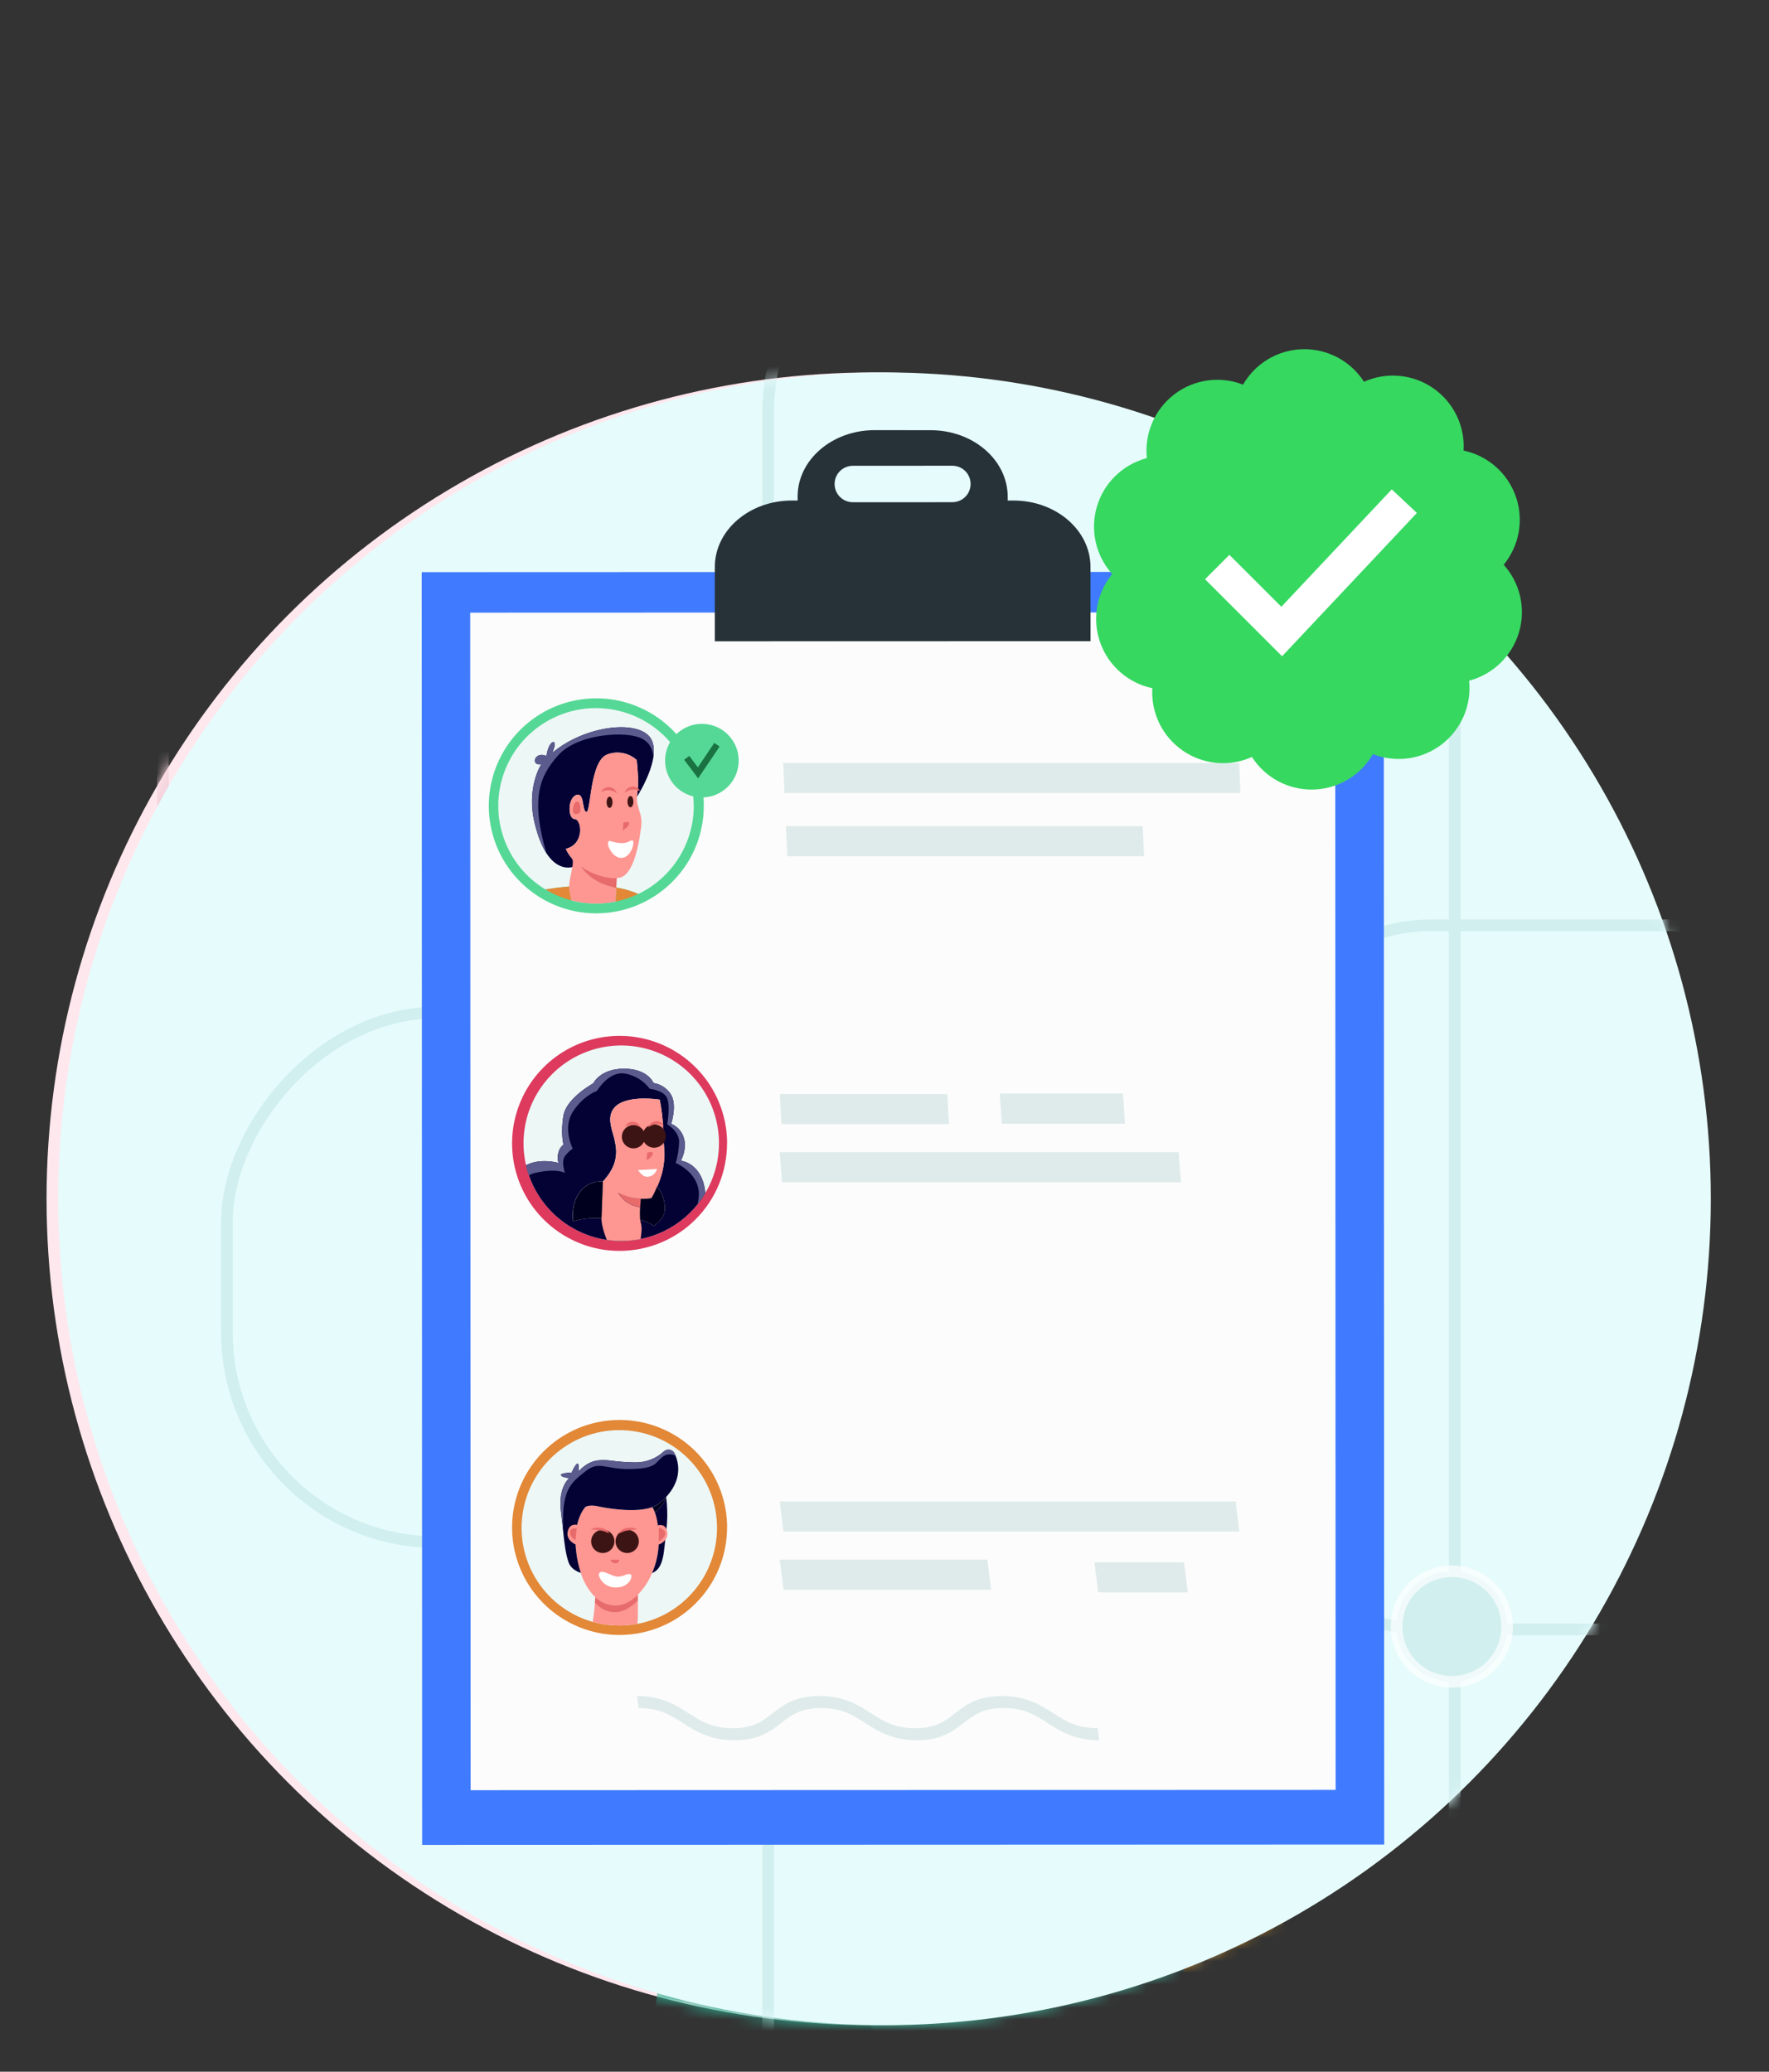<?xml version="1.0" encoding="UTF-8"?>
<svg width="152px" height="178px" viewBox="0 0 152 178" version="1.1" xmlns="http://www.w3.org/2000/svg" xmlns:xlink="http://www.w3.org/1999/xlink">
    <rect x="0" y="0" width="152" height="178" fill="#333333" stroke="none"/>
    <title>1 copy</title>
    <defs>
        <circle id="path-1" cx="71" cy="71" r="71"></circle>
        <circle id="path-3" cx="71" cy="71" r="71"></circle>
    </defs>
    <g id="1-copy" stroke="none" stroke-width="1" fill="none" fill-rule="evenodd">
        <g id="fghgfd" transform="translate(4, 32)">
            <mask id="mask-2" fill="white">
                <use xlink:href="#path-1"></use>
            </mask>
            <use id="Mask" fill="#FFE7EE" xlink:href="#path-1"></use>
            <g id="Group-9" mask="url(#mask-2)" stroke="#F4D3DD">
                <g transform="translate(9.5, -18.5)" id="Rectangle">
                    <rect x="107" y="18" width="57" height="92" rx="14"></rect>
                    <rect transform="translate(82.5, 42.5) rotate(90) translate(-82.5, -42.5) " x="40.5" y="-39.5" width="84" height="164" rx="14"></rect>
                </g>
            </g>
            <g mask="url(#mask-2)" fill-rule="nonzero">
                <g transform="translate(29, 9)">
                    <path d="M7.848,49.842 L9.18,43.056 C9.18,43.056 9.18,35.154 9.225,34.848 L8.28,34.569 L6.48,35.361 L4.077,36.585 L1.719,41.004 L1.143,47.043 L1.989,50.823 C1.989,50.823 3.951,51.975 7.848,49.842 Z" id="Path" fill="#F4A391"></path>
                    <polygon id="Path" fill="#F4A391" points="8.559 43.812 10.206 41.526 12.537 40.068 12.879 40.365 11.259 44.442 10.107 48.222 7.848 49.842 7.596 47.232"></polygon>
                    <path d="M8.001,49.041 C8.001,49.041 7.263,56.34 11.205,73.125 C12.285,77.715 7.083,78.741 7.245,83.421 L0.828,81.945 C0.038,77.718 -0.186,73.406 0.162,69.12 C1.134,58.014 1.962,50.823 1.962,50.823 C1.962,50.823 7.785,47.889 8.001,49.041 Z" id="Path" fill="#F4A391"></path>
                    <path d="M24.372,49.653 C24.372,49.653 21.222,63.153 11.205,73.125 C8.856,77.165 5.194,80.278 0.828,81.945 C0.828,81.945 2.142,98.145 16.011,86.049 C30.744,73.143 29.7,68.688 32.625,64.8 C35.55,60.912 34.911,46.449 34.911,46.449 L24.372,49.653 Z" id="Path" fill="#4236AB"></path>
                    <path d="M57.123,25.056 C57.123,25.056 60.615,12.996 59.688,10.449 C58.729,10.703 57.713,10.346 57.123,9.549 C56.025,8.1 51.066,-0.9 47.745,1.206 C44.424,3.312 45.369,4.608 42.543,5.166 C39.717,5.724 34.713,3.366 34.29,7.245 C33.867,11.124 32.706,12.24 30.744,14.121 C28.782,16.002 30.852,18.747 31.419,20.349 C31.986,21.951 33.777,22.608 33.777,25.434 C33.777,28.26 35.397,27.846 36.684,28.98 C37.971,30.114 42.084,22.329 42.264,22.041 C42.444,21.753 49.896,17.613 51.12,17.613 C52.344,17.613 57.123,25.056 57.123,25.056 Z" id="Path" fill="#2A265A"></path>
                    <path d="M66.456,120.519 C66.456,120.519 73.341,120.843 78.228,125.127 C83.115,129.411 89.028,151.641 85.428,160.785 C81.828,169.929 69.408,183.006 62.604,165.726 C55.8,148.446 63.369,122.328 66.456,120.519 Z" id="Path" fill="#F6A310"></path>
                    <path d="M26.892,103.932 C26.892,103.932 21.024,148.797 17.802,175.032 C17.802,175.032 41.355,177.48 41.769,171.909 C42.804,157.635 53.847,107.46 53.847,107.46 L26.892,103.932 Z" id="Path" fill="#2DB193"></path>
                    <path d="M67.5,178.2 C69.786,178.029 72.072,177.894 74.358,177.768 C74.358,177.192 75.492,175.185 75.411,174.618 C69.165,132.507 66.411,111.447 66.411,111.447 C61.632,108.288 53.766,106.002 47.295,106.046 C47.124,108.603 28.557,104.886 28.395,107.505 C27.756,117.315 43.344,134.631 43.317,134.982 C48.654,150.228 51.417,165.78 53.829,179.154 C57.708,178.506 63.666,178.452 67.5,178.2 Z" id="Path" fill="#44D7B6"></path>
                    <path d="M67.311,47.16 C67.311,47.16 63.603,44.775 48.582,44.46 C48.582,44.46 35.982,43.002 27.486,47.565 L27.486,47.565 C26.979,49.288 26.086,50.873 24.876,52.2 C26.28,59.823 28.575,86.265 24.372,120.195 C24.372,120.195 57.213,127.746 68.967,125.865 C68.967,125.838 66.213,78.246 67.311,47.16 Z" id="Path" fill="#564ABB"></path>
                    <path d="M54.981,30.825 C54.981,30.825 52.587,40.158 53.766,46.278 C53.766,46.278 45.864,49.824 42.021,46.143 C42.021,46.143 42.327,31.824 39.195,29.565 C36.063,27.306 54.981,30.825 54.981,30.825 Z" id="Path" fill="#E6846E"></path>
                    <path d="M61.2,45.675 C61.2,45.675 46.431,63.297 34.29,45.351 C34.29,45.351 41.733,40.185 42.507,39.393 C43.281,38.601 52.632,39.834 52.632,39.834 C52.632,39.834 60.084,45.675 61.2,45.675 Z" id="Path" fill="#EB9B89"></path>
                    <path d="M37.116,43.371 C37.116,43.371 32.4,59.4 33.012,81.162 C33.435,95.769 30.564,104.328 29.808,118.125 C29.718,119.925 24.408,120.168 24.408,120.168 C24.408,120.168 24.408,95.778 26.208,82.125 C27.036,75.744 24.408,49.653 24.408,49.653 C27.704,46.036 32.241,43.793 37.116,43.371 Z" id="Path" fill="#564ABB"></path>
                    <rect id="Rectangle" fill="#F6A310" transform="translate(27.651, 81.168) rotate(-4.58) translate(-27.651, -81.168) " x="15.789" y="66.124" width="23.724" height="30.087"></rect>
                    <rect id="Rectangle" fill="#FFFFFF" transform="translate(26.536, 82.046) rotate(-4.58) translate(-26.536, -82.046) " x="15.493" y="66.751" width="22.086" height="30.591"></rect>
                    <rect id="Rectangle" fill="#FBBF4E" transform="translate(27.759, 82.532) rotate(-4.58) translate(-27.759, -82.532) " x="15.897" y="67.488" width="23.724" height="30.087"></rect>
                    <rect id="Rectangle" fill="#FFFFFF" transform="translate(26.314, 72.487) rotate(-4.58) translate(-26.314, -72.487) " x="17.953" y="70.102" width="16.722" height="4.77"></rect>
                    <path d="M24.876,83.268 L26.37,83.403 C26.37,83.403 38.808,83.979 45.747,83.052 C52.686,82.125 47.421,93.951 47.421,93.951 L45.747,94.32 L24.876,90.099 L24.876,83.268 Z" id="Path" fill="#F4A391"></path>
                    <path d="M57.906,43.785 C57.906,43.785 68.499,44.802 74.304,51.705 C77.535,55.53 77.499,78.246 64.8,94.32 C64.8,94.32 50.607,95.976 45.729,94.32 C45.729,94.32 46.998,85.455 45.729,83.052 L59.85,81.162 C59.85,81.162 63.792,66.528 59.85,51.228 L57.906,43.785 Z" id="Path" fill="#6558CF"></path>
                    <path d="M57.375,81.495 C57.72,81.427 58.068,81.382 58.419,81.36 C58.907,81.335 59.391,81.269 59.868,81.162 C59.944,80.857 60.037,80.556 60.147,80.262 C60.161,79.857 60.237,79.456 60.372,79.074 C60.615,60.867 62.487,45.54 62.622,44.19 C62.757,42.84 59.544,41.49 57.906,42.948 C57.906,42.948 54.306,63.738 57.087,81.468 C57.132,81.468 57.321,81.513 57.375,81.495 Z" id="Path" fill="#FBBF4E"></path>
                    <path d="M61.866,94.608 C61.836,94.613 61.806,94.613 61.776,94.608 C61.092,94.608 60.408,94.698 59.724,94.707 L59.724,94.707 C62.676,108.72 65.781,121.122 69.975,129.06 L72.099,127.53 C72.099,127.53 65.034,110.898 61.866,94.608 Z" id="Path" fill="#FBBF4E"></path>
                    <path d="M56.025,26.406 C55.692,28.143 54.981,30.267 55.962,30.456 C56.943,30.645 59.256,28.827 59.562,27.09 C59.868,25.353 59.4,23.796 58.41,23.607 C57.42,23.418 56.358,24.669 56.025,26.406 Z" id="Path" fill="#F4A391"></path>
                    <path d="M35.298,26.442 C35.541,28.188 37.998,30.609 38.961,30.474 C39.924,30.339 39.132,27.684 38.889,25.974 C38.646,24.264 37.629,22.923 36.639,23.067 C35.649,23.211 35.046,24.696 35.298,26.442 Z" id="Path" fill="#F4A391"></path>
                    <path d="M54.819,11.448 C52.664,9.469 49.834,8.387 46.908,8.424 C43.911,8.424 39.627,10.224 37.971,13.437 C35.1,19.08 38.412,27.9 39.438,31.662 C42.3,42.3 53.208,42.705 55.746,31.941 C57.51,24.435 59.085,15.606 54.819,11.448 Z" id="Path" fill="#F4A391"></path>
                    <path d="M57.6,24.174 C58.248,18.981 57.96,14.112 55.08,11.313 C52.874,9.284 49.978,8.17 46.98,8.199 C43.902,8.199 39.492,10.044 37.791,13.356 C36.378,16.11 36.405,19.593 36.936,22.914 C37.008,23.058 37.071,23.22 37.134,23.364 C37.134,23.364 37.899,15.75 39.294,15.822 C40.689,15.894 45.594,17.244 47.844,17.019 C47.844,17.019 53.397,17.388 55.287,15.525 C56.034,14.706 57.753,19.728 57.6,24.174 Z" id="Path" fill="#2A265A"></path>
                    <path d="M27,83.7 L20.7,77.985 L17.667,79.2 L12.186,78.759 C12.186,78.759 10.656,82.422 11.286,83.088 C11.916,83.754 11.835,86.94 11.835,86.94 C11.835,86.94 15.174,89.64 17.451,90.036 C19.967,90.229 22.495,90.229 25.011,90.036 L27,83.7 Z" id="Path" fill="#F4A391"></path>
                </g>
            </g>
        </g>
        <circle id="Oval" stroke-opacity="0.616" stroke="#FFFFFF" fill="#F4D3DD" cx="120.5" cy="73.5" r="4"></circle>
        <g id="Group" transform="translate(5, 30)">
            <g id="hjkh" transform="translate(0, 2)">
                <mask id="mask-4" fill="white">
                    <use xlink:href="#path-3"></use>
                </mask>
                <use id="Mask" fill="#E6FBFB" xlink:href="#path-3"></use>
                <g id="Group-13" mask="url(#mask-4)">
                    <g transform="translate(100.5, 77.5) scale(1, -1) translate(-100.5, -77.5) translate(14, -15)">
                        <rect id="Rectangle" stroke="#D1EFEF" fill="none" x="0.5" y="69.5" width="86" height="45.5" rx="18"></rect>
                        <rect id="Rectangle" stroke="#D1EFEF" fill="none" x="86" y="62" width="86" height="60.5" rx="18"></rect>
                        <rect id="Rectangle" stroke="#D1EFEF" fill="none" transform="translate(76.5, 92.5) rotate(90) translate(-76.5, -92.5) " x="-15.5" y="63" width="184" height="59" rx="18"></rect>
                        <circle id="Oval" stroke-opacity="0.682" stroke="#FFFFFF" fill="#D1EFEF" fill-rule="evenodd" cx="105.75" cy="62.25" r="4.75"></circle>
                        <circle id="Oval" stroke-opacity="0.682" stroke="#FFFFFF" fill="#D1EFEF" fill-rule="evenodd" cx="86.25" cy="89.25" r="3.25"></circle>
                    </g>
                </g>
            </g>
            <g id="gjhht" transform="translate(73, 69.5) rotate(5) translate(-73, -69.5) translate(27, 7)" fill-rule="nonzero">
                <rect id="Rectangle" fill="#407BFF" transform="translate(45.964, 66.839) rotate(-5.02) translate(-45.964, -66.839) " x="4.633" y="12.164" width="82.663" height="109.35"></rect>
                <rect id="Rectangle" fill="#FCFCFC" transform="translate(45.908, 66.235) rotate(-5.02) translate(-45.908, -66.235) " x="8.746" y="15.649" width="74.325" height="101.171"></rect>
                <rect id="Rectangle" fill="#000000" opacity="0.12" transform="translate(41.562, 16.808) rotate(-5.02) translate(-41.562, -16.808) " x="25.423" y="15.306" width="32.28" height="3.004"></rect>
                <path d="M50.128,5.429 L49.629,5.472 L49.6,5.14 C49.319,1.997 46.143,-0.289 42.503,0.029 L37.708,0.445 C34.068,0.763 31.341,3.565 31.618,6.712 L31.647,7.045 L31.148,7.089 C27.508,7.409 24.781,10.209 25.058,13.356 L25.615,19.71 L57.772,16.888 L57.212,10.533 C56.938,7.396 53.762,5.108 50.128,5.429 Z M44.882,6.032 L36.41,6.775 C35.848,6.833 35.297,6.584 34.97,6.123 C34.643,5.661 34.59,5.059 34.831,4.548 C35.073,4.036 35.572,3.695 36.136,3.655 L44.608,2.91 C45.17,2.851 45.721,3.1 46.048,3.562 C46.375,4.023 46.428,4.625 46.187,5.137 C45.945,5.648 45.446,5.99 44.882,6.03 L44.882,6.032 Z" id="Shape" fill="#263238"></path>
            </g>
            <g id="Group-33" transform="translate(37, 30)" fill-rule="nonzero">
                <g id="Checklist" transform="translate(12, 5)" fill="#DFEBEB">
                    <path d="M52.582,3.135 L13.4,3.135 C13.364,2.275 13.332,1.411 13.299,0.55 L52.478,0.55 C52.51,1.4 52.546,2.275 52.582,3.135 Z" id="Path"></path>
                    <path d="M44.306,8.571 L13.648,8.571 L13.53,5.986 L44.184,5.986 C44.224,6.846 44.265,7.707 44.306,8.571 Z" id="Path"></path>
                    <path d="M27.551,31.588 L13.151,31.588 L13,29 L27.4,29 C27.432,29.864 27.49,30.724 27.551,31.588 Z" id="Path"></path>
                    <path d="M42.664,31.545 L32.077,31.545 L31.904,28.957 L42.492,28.957 C42.56,29.821 42.603,30.681 42.664,31.545 Z" id="Path"></path>
                    <path d="M47.474,36.588 L13.191,36.588 C13.126,35.724 13.065,34.864 13,34 L47.283,34 C47.348,34.864 47.409,35.724 47.474,36.588 Z" id="Path"></path>
                    <path d="M52.488,66.585 L13.31,66.585 C13.205,65.724 13.101,64.86 13,64 L52.175,64 C52.28,64.86 52.38,65.721 52.488,66.585 Z" id="Path"></path>
                    <path d="M31.162,71.585 L13.328,71.585 C13.216,70.724 13.108,69.86 13,69 L30.834,69 C30.942,69.86 31.05,70.724 31.162,71.585 Z" id="Path"></path>
                    <path d="M48.064,71.816 L40.364,71.816 C40.256,70.955 40.144,70.091 40.036,69.231 L47.737,69.231 C47.845,70.091 47.96,70.955 48.064,71.816 Z" id="Path"></path>
                    <path d="M40.454,84.52 C38.33,84.52 37.106,83.735 36.026,83.044 C34.946,82.353 34.021,81.755 32.224,81.755 C30.428,81.755 29.632,82.382 28.786,83.044 C27.94,83.706 26.904,84.52 24.78,84.52 C22.656,84.52 21.432,83.735 20.355,83.044 C19.279,82.353 18.35,81.755 16.554,81.755 C14.757,81.755 13.962,82.382 13.116,83.044 C12.27,83.706 11.24,84.52 9.112,84.52 C6.985,84.52 5.764,83.735 4.684,83.044 C3.604,82.353 2.679,81.755 0.883,81.755 C0.836,81.395 0.789,81.064 0.739,80.718 C2.863,80.718 4.083,81.503 5.163,82.194 C6.243,82.886 7.168,83.483 8.965,83.483 C10.761,83.483 11.553,82.857 12.399,82.194 C13.245,81.532 14.286,80.718 16.41,80.718 C18.534,80.718 19.754,81.503 20.834,82.194 C21.914,82.886 22.839,83.483 24.632,83.483 C26.425,83.483 27.224,82.857 28.07,82.194 C28.916,81.532 29.956,80.718 32.08,80.718 C34.204,80.718 35.425,81.503 36.505,82.194 C37.585,82.886 38.51,83.483 40.306,83.483 C40.353,83.843 40.4,84.189 40.454,84.52 Z" id="Path"></path>
                </g>
                <g id="Group-29" transform="translate(2, 62)">
                    <path d="M18.471,9.237 C18.473,10.897 18.026,12.528 17.175,13.954 C16.957,14.321 16.714,14.672 16.447,15.005 C14.695,17.198 12.04,18.474 9.234,18.473 C8.774,18.473 8.315,18.439 7.86,18.372 C4.472,17.859 1.646,15.514 0.516,12.279 C0.403,11.963 0.31,11.64 0.236,11.313 C-0.561,7.853 0.695,4.243 3.467,2.024 C6.24,-0.194 10.038,-0.626 13.238,0.911 C16.439,2.449 18.475,5.685 18.476,9.235 L18.471,9.237 Z" id="Path" fill="#E28837"></path>
                    <path d="M17.61,9.27 C17.61,13.313 14.73,16.782 10.756,17.525 C9.482,17.761 8.171,17.701 6.924,17.35 C2.75,16.167 0.165,11.999 0.959,7.734 C1.753,3.47 5.665,0.512 9.984,0.91 C14.304,1.308 17.609,4.932 17.61,9.27 Z" id="Path" fill="#EDF7F6"></path>
                    <path d="M12.608,10.433 C12.602,11.371 12.406,12.298 12.032,13.158 C11.756,13.814 11.366,14.415 10.88,14.935 C10.858,14.958 10.836,14.981 10.813,15.002 C10.237,15.578 9.563,15.935 8.891,15.927 C8.242,15.921 7.619,15.669 7.148,15.221 C7.059,15.14 6.975,15.053 6.895,14.962 C6.449,14.428 6.113,13.81 5.907,13.145 C5.717,12.558 5.585,11.953 5.513,11.34 C5.17,8.584 6.32,7.464 6.32,7.464 C6.734,7.271 7.328,7.415 7.328,7.415 C7.328,7.415 9.287,7.864 10.928,7.723 C11.312,7.697 11.691,7.62 12.055,7.494 C12.292,7.869 12.608,8.681 12.608,10.433 Z" id="Path" fill="#FE9691"></path>
                    <path d="M13.24,6.613 C13.045,6.822 12.834,7.014 12.608,7.189 C12.439,7.316 12.252,7.417 12.053,7.488 C11.938,7.531 11.82,7.566 11.7,7.595 C11.446,7.655 11.188,7.696 10.927,7.717 C9.288,7.861 7.327,7.409 7.327,7.409 C7.327,7.409 6.731,7.265 6.319,7.458 C6.319,7.458 5.167,8.579 5.511,11.335 C5.583,11.95 5.716,12.556 5.907,13.145 C5.452,12.986 4.999,12.701 4.837,12.189 C4.613,11.48 4.518,10.775 4.42,9.863 C4.358,9.287 4.293,8.625 4.194,7.83 C3.936,5.788 4.902,5.003 4.902,5.003 C4.902,5.003 4.221,4.919 4.194,4.732 C4.166,4.545 5.114,4.522 5.114,4.522 C5.114,4.522 5.442,3.769 5.621,3.756 C5.799,3.743 5.698,4.444 5.698,4.444 C5.698,4.444 6.354,3.608 7.33,3.481 C8.306,3.354 8.668,3.625 10.594,3.647 C11.501,3.656 12.378,3.318 13.042,2.7 C13.181,2.576 13.37,2.524 13.553,2.561 C13.736,2.598 13.891,2.719 13.97,2.888 C14,2.954 14.027,3.019 14.055,3.085 C14.596,4.463 14.091,5.697 13.24,6.613 Z" id="Path" fill="#040135"></path>
                    <path d="M13.24,9.585 C13.031,11.261 13.086,12.742 12.029,13.158 C12.403,12.298 12.599,11.371 12.605,10.433 C12.605,9.203 12.452,8.436 12.275,7.958 C13.22,7.121 13.237,6.613 13.237,6.613 C13.366,7.599 13.367,8.598 13.24,9.585 Z" id="Path" fill="#040135"></path>
                    <path d="M12.528,9.052 C12.528,9.064 13.182,8.818 13.333,9.604 C13.484,10.39 12.613,10.704 12.613,10.704 L12.17,10.201 L12.528,9.052 Z" id="Path" fill="#FE9691"></path>
                    <path d="M5.592,9.011 C5.592,9.022 4.931,8.818 4.78,9.604 C4.628,10.39 5.475,10.704 5.475,10.704 L5.919,10.201 L5.592,9.011 Z" id="Path" fill="#FE9691"></path>
                    <path d="M8.887,15.927 C8.237,15.921 7.614,15.669 7.144,15.221 L9.334,14.57 L10.802,14.138 C10.802,14.138 10.802,14.395 10.802,14.776 C10.802,14.85 10.802,14.92 10.802,15.005 C10.229,15.584 9.556,15.935 8.887,15.927 Z" id="Path" fill="#FE9691"></path>
                    <path d="M10.805,16.871 C10.805,16.929 10.805,16.985 10.805,17.04 C10.805,17.168 10.784,17.328 10.759,17.525 C9.485,17.761 8.174,17.701 6.927,17.35 C6.934,17.305 6.943,17.259 6.95,17.206 C7.033,16.706 7.094,16.107 7.117,15.696 C7.392,15.996 7.995,16.519 8.845,16.519 C9.694,16.519 10.466,15.869 10.813,15.511 C10.813,15.957 10.812,16.441 10.805,16.871 Z" id="Path" fill="#FE9691"></path>
                    <path d="M5.55,9.335 C5.55,9.335 4.974,9.201 4.974,9.656 C4.974,10.111 5.451,10.324 5.451,10.324 L5.55,9.335 Z" id="Path" fill="#E86B6B"></path>
                    <path d="M12.608,9.27 L12.608,10.433 C12.608,10.433 13.172,10.131 13.153,9.739 C13.135,9.347 12.608,9.27 12.608,9.27 Z" id="Path" fill="#E86B6B"></path>
                    <ellipse id="Oval" fill="#3D1414" cx="7.795" cy="10.433" rx="1" ry="1"></ellipse>
                    <ellipse id="Oval" fill="#3D1414" cx="9.89" cy="10.433" rx="1" ry="1"></ellipse>
                    <path d="M6.765,9.392 C7.055,9.41 7.344,9.446 7.629,9.5 C7.878,9.536 8.115,9.627 8.325,9.765 C8.325,9.765 8.236,9.368 7.665,9.283 C7.362,9.22 7.045,9.258 6.765,9.392 L6.765,9.392 Z" id="Path" fill="#E86B6B"></path>
                    <path d="M10.769,9.392 C10.479,9.41 10.19,9.446 9.905,9.5 C9.656,9.536 9.418,9.627 9.208,9.765 C9.208,9.765 9.297,9.368 9.867,9.283 C10.172,9.22 10.488,9.258 10.769,9.392 L10.769,9.392 Z" id="Path" fill="#E86B6B"></path>
                    <path d="M8.473,12.009 C8.508,12.195 8.678,12.325 8.866,12.31 C8.953,12.321 9.041,12.295 9.107,12.237 C9.173,12.18 9.212,12.096 9.212,12.009 L8.473,12.009 Z" id="Path" fill="#E86B6B"></path>
                    <path d="M7.451,13.364 C7.661,14.002 8.27,14.422 8.941,14.392 C10.149,14.392 10.445,13.3 10.149,13.24 C9.854,13.179 9.484,13.509 8.997,13.459 C8.511,13.408 7.451,12.631 7.451,13.364 Z" id="Path" fill="#FFFFFF"></path>
                    <path d="M10.81,15.521 C10.463,15.876 9.71,16.529 8.843,16.529 C7.976,16.529 7.39,16.006 7.115,15.707 C7.137,15.419 7.146,15.224 7.146,15.224 C7.616,15.672 8.239,15.924 8.888,15.93 C9.56,15.938 10.23,15.587 10.81,15.005 C10.81,15.161 10.813,15.338 10.81,15.521 Z" id="Path" fill="#E86B6B"></path>
                    <path d="M14.049,3.085 C13.673,2.874 13.204,2.925 12.881,3.21 C12.292,3.698 12.361,4.187 10.145,4.218 C7.929,4.25 7.488,3.448 6.257,4.45 C5.026,5.452 4.165,5.985 4.427,9.87 L4.427,9.87 C4.365,9.294 4.3,8.632 4.201,7.837 C3.943,5.795 4.909,5.01 4.909,5.01 C4.909,5.01 4.228,4.927 4.201,4.739 C4.173,4.552 5.121,4.529 5.121,4.529 C5.121,4.529 5.449,3.776 5.628,3.763 C5.806,3.75 5.706,4.451 5.706,4.451 C5.706,4.451 6.361,3.615 7.337,3.488 C8.313,3.361 8.675,3.632 10.602,3.654 C11.509,3.664 12.385,3.325 13.05,2.708 C13.188,2.583 13.378,2.531 13.56,2.568 C13.743,2.605 13.898,2.726 13.977,2.895 C13.994,2.954 14.02,3.019 14.049,3.085 Z" id="Path" fill="#5B5B8E"></path>
                    <path d="M13.24,6.613 C13.24,6.613 13.222,7.121 12.278,7.958 C12.222,7.795 12.146,7.639 12.053,7.494 C12.252,7.423 12.439,7.322 12.608,7.195 C12.834,7.018 13.045,6.824 13.24,6.613 Z" id="Path" fill="#00001E"></path>
                </g>
                <g id="Group-17" transform="translate(2, 29)">
                    <path d="M18.47,9.235 C18.471,11.685 17.498,14.036 15.765,15.768 C14.033,17.501 11.682,18.474 9.232,18.473 C8.772,18.473 8.313,18.439 7.858,18.372 C4.471,17.858 1.645,15.514 0.514,12.279 C0.403,11.963 0.31,11.64 0.236,11.313 C-0.561,7.853 0.695,4.243 3.467,2.024 C6.24,-0.194 10.038,-0.626 13.238,0.911 C16.439,2.449 18.475,5.685 18.476,9.235 L18.47,9.235 Z" id="Path" fill="#DD3A5E"></path>
                    <path d="M17.777,9.225 C17.779,11.452 16.895,13.589 15.32,15.164 C13.746,16.738 11.609,17.622 9.382,17.62 C8.964,17.62 8.547,17.59 8.133,17.53 C5.052,17.064 2.482,14.933 1.453,11.991 C1.352,11.704 1.268,11.411 1.2,11.114 C0.472,7.969 1.613,4.685 4.133,2.667 C6.654,0.649 10.108,0.256 13.018,1.654 C15.928,3.053 17.778,5.996 17.777,9.225 Z" id="Path" fill="#EDF7F6"></path>
                    <path d="M14.507,10.728 C14.507,10.728 15.057,9.736 14.762,8.776 C14.605,8.223 14.204,7.772 13.672,7.553 C13.672,7.553 14.193,5.985 13.672,5.071 C13.343,4.522 12.788,4.147 12.155,4.05 C12.155,4.05 11.684,2.821 9.618,2.821 C7.552,2.821 6.979,4.077 6.979,4.077 C6.979,4.077 4.675,5.331 4.415,6.846 C4.156,8.361 4.415,9.335 4.415,9.335 C4.202,9.507 4.05,9.745 3.983,10.011 C3.898,10.306 3.898,10.618 3.983,10.913 C3.983,10.913 2.434,10.465 1.198,11.114 C1.266,11.411 1.351,11.704 1.452,11.991 C2.481,14.935 5.055,17.067 8.139,17.53 C8.553,17.59 8.97,17.62 9.388,17.62 C12.35,17.619 15.092,16.059 16.606,13.513 C16.366,10.894 14.507,10.728 14.507,10.728 Z M13.103,15.109 C13.054,15.541 12.701,15.956 12.176,16.336 C12.119,16.289 12.06,16.247 11.998,16.208 C11.689,16.023 11.354,15.887 11.005,15.802 C10.979,15.44 10.979,15.077 11.005,14.716 C11.029,14.328 11.064,14.015 11.067,13.989 L10.931,13.981 C10.885,13.981 10.838,13.981 10.787,13.97 C10.714,13.97 10.643,13.954 10.56,13.941 L10.481,13.928 C10.286,13.896 10.094,13.851 9.905,13.794 C9.863,13.781 9.82,13.768 9.781,13.754 C9.742,13.739 9.686,13.722 9.637,13.703 L9.514,13.657 C9.471,13.64 9.425,13.621 9.382,13.6 L9.283,13.555 C9.228,13.528 9.172,13.5 9.116,13.47 C9.059,13.44 9.035,13.426 8.993,13.403 L8.884,13.339 C8.807,13.293 8.731,13.243 8.656,13.188 C8.357,12.98 8.068,12.757 7.792,12.518 C7.792,12.518 7.717,14.523 7.677,15.588 L7.677,15.588 C7.677,15.619 7.677,15.647 7.677,15.676 C6.857,15.617 6.033,15.705 5.243,15.935 C5.165,15.35 5.22,14.754 5.406,14.193 C6.096,12.279 7.796,12.517 7.796,12.517 C10.268,9.847 7.861,8.1 8.568,6.508 C9.275,4.915 12.685,5.481 12.685,5.481 C12.685,5.484 12.685,5.487 12.685,5.49 C12.685,5.516 12.708,5.595 12.731,5.72 C12.731,5.765 12.749,5.814 12.757,5.864 C12.785,6.021 12.816,6.223 12.848,6.459 C12.848,6.488 12.848,6.518 12.86,6.547 C12.875,6.669 12.891,6.803 12.907,6.94 C12.907,7.005 12.919,7.072 12.926,7.14 C12.94,7.284 12.95,7.428 12.962,7.588 C12.962,7.617 12.962,7.645 12.969,7.674 C12.976,7.703 12.969,7.712 12.969,7.733 C12.969,7.778 12.969,7.827 12.976,7.877 L12.976,7.887 C12.976,7.965 12.985,8.044 12.988,8.125 C12.991,8.206 12.988,8.257 12.988,8.324 C13.027,9.949 13.204,9.908 12.988,11.264 C12.978,11.335 12.965,11.408 12.949,11.477 C12.947,11.49 12.944,11.504 12.94,11.516 C12.926,11.587 12.91,11.66 12.893,11.725 C12.836,11.953 12.766,12.178 12.685,12.399 C12.664,12.462 12.639,12.526 12.615,12.586 C12.572,12.706 12.524,12.818 12.471,12.924 L12.471,12.924 C12.966,13.538 13.194,14.325 13.103,15.109 L13.103,15.109 Z" id="Shape" fill="#040135"></path>
                    <path d="M11.101,16.974 C11.088,17.125 11.071,17.286 11.048,17.455 C10.5,17.566 9.941,17.621 9.382,17.62 C8.964,17.62 8.547,17.59 8.133,17.53 C7.845,16.799 7.667,16.082 7.683,15.678 C7.683,15.649 7.683,15.62 7.683,15.59 L7.683,15.59 C7.723,14.524 7.798,12.52 7.798,12.52 L10.286,12.209 L10.345,12.248 L10.816,12.536 L10.91,13.067 L11.07,13.983 L11.07,13.983 L10.934,13.976 C10.888,13.976 10.841,13.976 10.79,13.964 C10.717,13.964 10.646,13.948 10.563,13.935 L10.484,13.922 C10.289,13.89 10.096,13.846 9.908,13.788 C9.866,13.775 9.823,13.763 9.784,13.748 C9.745,13.734 9.689,13.716 9.64,13.698 L9.517,13.652 C9.474,13.634 9.428,13.616 9.385,13.594 L9.285,13.549 C9.231,13.522 9.175,13.495 9.118,13.464 C9.508,14.169 10.218,14.636 11.019,14.716 C10.993,15.077 10.993,15.44 11.019,15.802 C11.027,15.926 11.05,16.049 11.088,16.167 C11.141,16.433 11.145,16.706 11.101,16.974 L11.101,16.974 Z" id="Path" fill="#FE9691"></path>
                    <path d="M12.998,11.266 C12.987,11.337 12.974,11.407 12.959,11.477 C12.957,11.491 12.955,11.505 12.952,11.519 C12.937,11.588 12.92,11.663 12.903,11.726 C12.846,11.955 12.777,12.18 12.695,12.4 C12.674,12.465 12.651,12.527 12.625,12.589 C12.582,12.706 12.534,12.819 12.481,12.926 L12.481,12.926 L12.423,13.058 C12.409,13.087 12.397,13.116 12.384,13.143 C12.371,13.171 12.338,13.238 12.318,13.287 L12.309,13.309 C12.284,13.356 12.26,13.404 12.239,13.453 C12.239,13.453 12.239,13.453 12.239,13.453 C12.217,13.498 12.194,13.542 12.174,13.581 C12.174,13.581 12.174,13.581 12.174,13.59 C12.174,13.598 12.152,13.631 12.142,13.652 C12.132,13.672 12.101,13.729 12.082,13.76 C12.063,13.79 12.065,13.791 12.057,13.806 C12.049,13.823 12.039,13.84 12.029,13.856 C12.024,13.866 12.019,13.875 12.013,13.883 L12,13.907 L11.981,13.935 C11.683,13.989 11.38,14.009 11.078,13.993 L10.941,13.984 L10.797,13.971 C10.724,13.971 10.653,13.957 10.57,13.944 L10.492,13.931 C10.297,13.899 10.105,13.854 9.916,13.796 L9.792,13.757 C9.746,13.741 9.699,13.725 9.648,13.706 C9.598,13.688 9.569,13.678 9.529,13.66 C9.488,13.643 9.438,13.624 9.395,13.603 C9.352,13.581 9.329,13.574 9.296,13.558 C9.241,13.531 9.185,13.503 9.128,13.473 C9.072,13.443 9.046,13.428 9.006,13.405 C8.966,13.382 8.934,13.364 8.898,13.341 C8.819,13.296 8.743,13.248 8.669,13.197 C8.324,12.953 8.038,12.729 7.805,12.527 C10.276,9.857 7.871,8.111 8.577,6.516 C9.283,4.922 12.685,5.481 12.685,5.481 C12.873,6.418 12.977,7.37 12.998,8.325 C13.035,9.945 13.214,9.913 12.998,11.266 Z" id="Path" fill="#FE9691"></path>
                    <path d="M11.075,13.99 C11.075,14.015 11.036,14.328 11.012,14.71 C10.217,14.628 9.512,14.163 9.124,13.464 C9.18,13.495 9.236,13.522 9.291,13.549 C9.324,13.565 9.357,13.581 9.391,13.594 C9.424,13.607 9.48,13.634 9.524,13.652 C9.569,13.669 9.604,13.683 9.644,13.698 C9.684,13.712 9.739,13.732 9.788,13.748 L9.912,13.787 C10.101,13.845 10.293,13.89 10.488,13.922 L10.566,13.935 C10.645,13.948 10.72,13.957 10.793,13.963 C10.842,13.97 10.888,13.973 10.937,13.976 L11.075,13.99 Z" id="Path" fill="#E86B6B"></path>
                    <ellipse id="Oval" fill="#3D1414" cx="12.207" cy="8.61" rx="1" ry="1"></ellipse>
                    <ellipse id="Oval" fill="#3D1414" cx="10.432" cy="8.665" rx="1" ry="1"></ellipse>
                    <path d="M9.704,7.792 C9.826,7.536 10.087,7.374 10.371,7.38 C10.881,7.38 11.064,7.892 11.064,7.892 C10.871,7.735 10.632,7.645 10.384,7.635 C10.147,7.624 9.912,7.678 9.704,7.792 Z" id="Path" fill="#E86B6B"></path>
                    <path d="M11.708,7.861 C11.78,7.586 12.011,7.382 12.292,7.342 C12.793,7.247 13.063,7.725 13.063,7.725 C12.846,7.603 12.596,7.556 12.35,7.591 C12.115,7.62 11.893,7.714 11.708,7.861 L11.708,7.861 Z" id="Path" fill="#E86B6B"></path>
                    <path d="M11.607,10.046 C11.607,10.046 12.142,9.836 12.091,10.137 C12.039,10.438 11.561,10.685 11.561,10.685 L11.607,10.046 Z" id="Path" fill="#E86B6B"></path>
                    <path d="M10.822,11.529 C10.822,11.529 11.175,12.114 11.604,12.105 C12.291,12.096 12.458,11.435 12.458,11.435 L10.822,11.529 Z" id="Path" fill="#FFFFFF"></path>
                    <path d="M16.025,13.991 C16.313,11.831 14.063,10.926 14.063,10.926 C14.237,10.328 14.334,9.711 14.351,9.088 C14.351,8.195 13.333,7.596 13.333,7.596 C13.333,7.596 13.594,6.089 13.333,5.382 C13.073,4.675 11.828,4.547 11.828,4.547 C11.312,3.857 10.553,3.389 9.704,3.239 C8.3,3.004 7.294,4.729 7.294,4.729 C7.294,4.729 6.116,5.121 5.215,6.532 C4.313,7.943 5.215,9.687 5.215,9.687 C4.957,9.862 4.731,10.079 4.546,10.33 C4.195,10.786 4.546,11.777 4.546,11.777 C4.546,11.777 3.881,11.345 1.954,11.777 C1.774,11.817 1.603,11.89 1.449,11.991 C1.348,11.704 1.263,11.411 1.196,11.114 C2.431,10.465 3.98,10.913 3.98,10.913 C3.895,10.618 3.895,10.306 3.98,10.011 C4.047,9.745 4.199,9.507 4.412,9.335 C4.412,9.335 4.152,8.364 4.412,6.846 C4.673,5.328 6.976,4.077 6.976,4.077 C6.976,4.077 7.552,2.821 9.615,2.821 C11.679,2.821 12.152,4.05 12.152,4.05 C12.785,4.147 13.341,4.522 13.669,5.071 C14.19,5.985 13.669,7.553 13.669,7.553 C14.201,7.772 14.603,8.223 14.759,8.776 C15.054,9.736 14.504,10.728 14.504,10.728 C14.504,10.728 16.363,10.894 16.598,13.513 C16.399,13.847 16.178,14.166 15.935,14.47 C15.973,14.318 16.003,14.16 16.025,13.991 Z" id="Path" fill="#5B5B8E"></path>
                    <path d="M13.103,15.109 C13.054,15.541 12.701,15.956 12.177,16.336 C12.119,16.29 12.059,16.247 11.997,16.208 C11.688,16.024 11.354,15.887 11.005,15.802 C10.979,15.44 10.979,15.077 11.005,14.716 C11.029,14.328 11.065,14.015 11.068,13.996 C11.37,14.012 11.673,13.992 11.971,13.938 L11.99,13.909 L12.003,13.886 C12.009,13.878 12.014,13.868 12.019,13.859 C12.029,13.843 12.039,13.826 12.047,13.809 C12.055,13.794 12.065,13.78 12.072,13.763 C12.079,13.745 12.109,13.695 12.132,13.655 C12.155,13.614 12.154,13.614 12.164,13.593 C12.174,13.571 12.164,13.593 12.164,13.584 C12.184,13.545 12.207,13.5 12.229,13.456 C12.229,13.456 12.229,13.456 12.229,13.456 L12.299,13.312 L12.308,13.29 C12.33,13.246 12.353,13.199 12.374,13.146 C12.396,13.093 12.399,13.09 12.413,13.061 C12.428,13.032 12.452,12.975 12.471,12.929 C12.965,13.541 13.193,14.327 13.103,15.109 L13.103,15.109 Z" id="Path" fill="#00001E"></path>
                    <path d="M7.801,12.518 C7.801,12.518 7.727,14.523 7.687,15.588 L7.687,15.588 C7.687,15.617 7.687,15.647 7.687,15.676 C6.867,15.618 6.042,15.705 5.252,15.934 C5.173,15.349 5.229,14.753 5.415,14.193 C6.103,12.281 7.801,12.518 7.801,12.518 Z" id="Path" fill="#00001E"></path>
                </g>
                <g id="Group-10">
                    <path d="M18.473,9.235 C18.475,10.896 18.027,12.526 17.177,13.953 C16.959,14.32 16.715,14.671 16.448,15.004 C14.696,17.198 12.041,18.474 9.234,18.473 C8.774,18.473 8.315,18.439 7.86,18.372 C4.472,17.858 1.646,15.514 0.516,12.279 C0.403,11.963 0.31,11.64 0.236,11.313 C-0.561,7.853 0.695,4.243 3.467,2.024 C6.24,-0.194 10.038,-0.626 13.238,0.911 C16.439,2.449 18.475,5.685 18.476,9.235 L18.473,9.235 Z" id="Path" fill="#55D896"></path>
                    <path d="M17.612,9.235 C17.612,12.464 15.761,15.408 12.851,16.807 C12.103,16.488 11.313,16.282 10.505,16.195 C10.649,16.232 10.793,16.262 10.956,16.288 L10.907,17.27 L10.898,17.46 C9.644,17.716 8.348,17.683 7.108,17.363 C7.026,17.079 6.963,16.791 6.92,16.499 C6.908,16.41 6.902,16.321 6.902,16.232 C6.901,16.211 6.901,16.189 6.902,16.167 C6.158,16.229 5.462,16.323 4.863,16.419 C1.396,14.321 -0.078,10.045 1.361,6.255 C2.799,2.466 6.739,0.245 10.726,0.977 C14.713,1.709 17.608,5.183 17.607,9.237 L17.612,9.235 Z" id="Path" fill="#EDF7F6"></path>
                    <path d="M14.121,5.169 C13.843,6.743 12.73,8.465 12.73,8.465 C12.735,8.35 12.747,8.236 12.766,8.123 C12.891,7.339 12.802,6.142 12.708,5.3 C12.022,4.677 11.043,4.492 10.177,4.822 C8.671,5.376 8.777,9.84 8.381,9.761 C7.985,9.682 8.25,8.044 7.51,8.308 C6.77,8.571 6.77,10.343 7.377,10.368 C7.985,10.394 8.26,12.528 6.614,12.929 C6.863,13.468 7.241,13.938 7.714,14.295 C7.45,14.445 7.154,14.53 6.85,14.542 C6.296,14.557 5.579,14.285 4.935,13.28 C4.569,12.704 4.225,11.896 3.949,10.764 C3.183,7.648 4.518,5.648 4.518,5.648 C4.086,5.792 3.752,5.398 4.096,5.04 C4.44,4.683 4.952,4.961 4.952,4.961 C5.046,4.208 5.384,3.654 5.6,3.773 C5.816,3.893 5.456,4.685 5.456,4.685 C8.23,2.335 12.773,1.805 13.882,3.389 C14.204,3.865 14.238,4.505 14.121,5.169 Z" id="Path" fill="#040135"></path>
                    <path d="M11.234,14.013 L11.222,14.082 L10.998,15.44 C10.19,15.495 8.894,15.152 7.877,14.418 C7.928,14.504 8.673,15.738 10.504,16.192 C10.648,16.229 10.792,16.259 10.954,16.285 L10.905,17.267 L10.897,17.458 C9.642,17.713 8.346,17.68 7.107,17.36 C7.024,17.076 6.961,16.788 6.918,16.496 C6.906,16.407 6.9,16.318 6.901,16.229 C6.899,16.208 6.899,16.186 6.901,16.164 C6.941,15.213 7.352,14.31 7.173,13.793 L7.173,13.793 C7.219,13.793 8.057,13.678 8.449,13.649 C8.512,13.643 8.576,13.643 8.639,13.649 C8.708,13.666 9.825,13.823 10.568,13.927 L11.234,14.013 Z" id="Path" fill="#FE9691"></path>
                    <path d="M13.083,11.109 C12.966,11.993 12.744,13.385 12.288,14.349 C12.024,14.912 11.68,15.326 11.234,15.414 C11.156,15.427 11.077,15.436 10.998,15.44 C10.19,15.493 8.892,15.145 7.877,14.416 C7.821,14.379 7.768,14.337 7.716,14.297 C7.523,14.146 7.344,13.978 7.182,13.796 L7.182,13.796 C6.949,13.54 6.758,13.248 6.617,12.932 C8.263,12.531 7.988,10.397 7.38,10.371 C6.773,10.345 6.773,8.576 7.513,8.311 C8.253,8.046 7.988,9.684 8.384,9.764 C8.78,9.843 8.672,5.379 10.18,4.824 C11.046,4.495 12.025,4.68 12.711,5.303 C12.805,6.145 12.894,7.342 12.769,8.126 C12.75,8.239 12.738,8.353 12.733,8.468 C12.677,9.503 13.25,9.839 13.083,11.109 Z" id="Path" fill="#FE9691"></path>
                    <path d="M12.423,8.877 C12.423,9.143 12.311,9.36 12.171,9.36 C12.032,9.36 11.918,9.143 11.918,8.877 C11.918,8.61 12.032,8.391 12.171,8.391 C12.311,8.391 12.423,8.609 12.423,8.877 Z" id="Path" fill="#3D1414"></path>
                    <path d="M10.629,8.931 C10.629,9.199 10.517,9.415 10.377,9.415 C10.237,9.415 10.124,9.199 10.124,8.931 C10.124,8.663 10.237,8.447 10.377,8.447 C10.517,8.447 10.629,8.663 10.629,8.931 Z" id="Path" fill="#3D1414"></path>
                    <path d="M9.643,8.051 C9.764,7.791 10.028,7.628 10.315,7.635 C10.831,7.628 11.015,8.149 11.015,8.149 C10.82,7.992 10.58,7.902 10.329,7.892 C10.09,7.88 9.852,7.936 9.643,8.051 Z" id="Path" fill="#E86B6B"></path>
                    <path d="M11.666,8.121 C11.74,7.843 11.973,7.636 12.258,7.595 C12.763,7.5 13.035,7.981 13.035,7.981 C12.816,7.859 12.564,7.812 12.315,7.846 C12.077,7.875 11.853,7.971 11.666,8.121 L11.666,8.121 Z" id="Path" fill="#E86B6B"></path>
                    <path d="M11.564,10.688 C11.564,10.688 12.105,10.476 12.052,10.78 C11.998,11.084 11.517,11.335 11.517,11.335 L11.564,10.688 Z" id="Path" fill="#E86B6B"></path>
                    <path d="M10.401,12.245 C10.754,12.37 11.124,12.436 11.497,12.442 C12.026,12.429 12.263,12.086 12.396,12.245 C12.528,12.403 12.237,13.685 11.398,13.711 C10.558,13.737 9.926,12.272 10.401,12.245 Z" id="Path" fill="#FFFFFF"></path>
                    <path d="M7.866,9.68 C7.866,9.654 7.958,8.993 7.628,8.875 C7.298,8.757 7.015,9.918 7.436,9.945 C7.858,9.972 7.866,9.68 7.866,9.68 Z" id="Path" fill="#E86B6B"></path>
                    <path d="M10.998,15.44 L10.954,16.284 C8.794,15.938 7.93,14.51 7.877,14.412 C8.894,15.152 10.191,15.498 10.998,15.44 Z" id="Path" fill="#E86B6B"></path>
                    <path d="M14.121,5.169 L14.121,5.169 C14.121,5.169 14.272,3.74 12.74,3.297 C11.208,2.853 7.542,3.132 5.958,4.901 C4.374,6.669 3.582,8.561 4.941,13.28 L4.941,13.28 C4.575,12.704 4.231,11.896 3.955,10.764 C3.183,7.648 4.518,5.648 4.518,5.648 C4.086,5.792 3.752,5.398 4.096,5.04 C4.44,4.683 4.952,4.961 4.952,4.961 C5.046,4.208 5.384,3.654 5.6,3.773 C5.816,3.893 5.456,4.685 5.456,4.685 C8.23,2.335 12.773,1.805 13.882,3.389 C14.204,3.865 14.238,4.505 14.121,5.169 Z" id="Path" fill="#5B5B8E"></path>
                    <path d="M10.907,17.27 L10.956,16.288 C10.799,16.262 10.649,16.232 10.505,16.195 C11.313,16.282 12.103,16.488 12.851,16.807 C12.23,17.104 11.574,17.322 10.898,17.456 L10.907,17.27 Z" id="Path" fill="#E28837"></path>
                    <path d="M7.11,17.363 C6.321,17.159 5.566,16.841 4.869,16.418 C5.468,16.321 6.165,16.228 6.908,16.166 C6.907,16.187 6.907,16.209 6.908,16.231 C6.908,16.32 6.913,16.409 6.925,16.497 C6.968,16.789 7.029,17.078 7.11,17.363 L7.11,17.363 Z" id="Path" fill="#E28837"></path>
                    <circle id="Oval" fill="#55D896" transform="translate(18.31, 5.353) rotate(-76.06) translate(-18.31, -5.353) " cx="18.31" cy="5.353" r="3.162"></circle>
                    <polygon id="Path" fill="#1A7242" points="17.987 6.874 16.785 5.278 17.226 4.945 17.963 5.925 19.374 3.831 19.832 4.14"></polygon>
                </g>
            </g>
            <g id="Sticker" transform="translate(89, 0)" fill-rule="nonzero">
                <path d="M32.227,28.485 C34.282,27.946 35.907,26.375 36.515,24.339 C37.123,22.304 36.626,20.099 35.204,18.521 C36.552,16.879 36.946,14.652 36.242,12.648 C35.538,10.643 33.839,9.151 31.76,8.713 C31.884,6.591 30.892,4.557 29.143,3.349 C27.394,2.141 25.141,1.933 23.2,2.8 C22.053,1.013 20.057,-0.048 17.934,0.003 C15.811,0.053 13.868,1.207 12.807,3.046 C10.828,2.275 8.589,2.591 6.901,3.881 C5.213,5.171 4.319,7.247 4.543,9.36 C2.49,9.899 0.865,11.47 0.257,13.504 C-0.351,15.538 0.146,17.742 1.566,19.32 C0.218,20.962 -0.175,23.189 0.529,25.194 C1.233,27.198 2.933,28.69 5.012,29.128 C4.888,31.25 5.88,33.284 7.629,34.492 C9.378,35.7 11.631,35.908 13.572,35.04 C14.719,36.827 16.715,37.888 18.838,37.837 C20.961,37.787 22.904,36.633 23.965,34.794 C25.944,35.566 28.182,35.25 29.871,33.962 C31.559,32.673 32.454,30.597 32.231,28.485 L32.227,28.485 Z" id="Path" fill="#36D860"></path>
                <polygon id="Path" fill="#FFFFFF" points="16.163 26.385 9.541 19.766 11.634 17.672 16.098 22.133 25.588 12.045 27.744 14.073"></polygon>
            </g>
        </g>
    </g>
</svg>